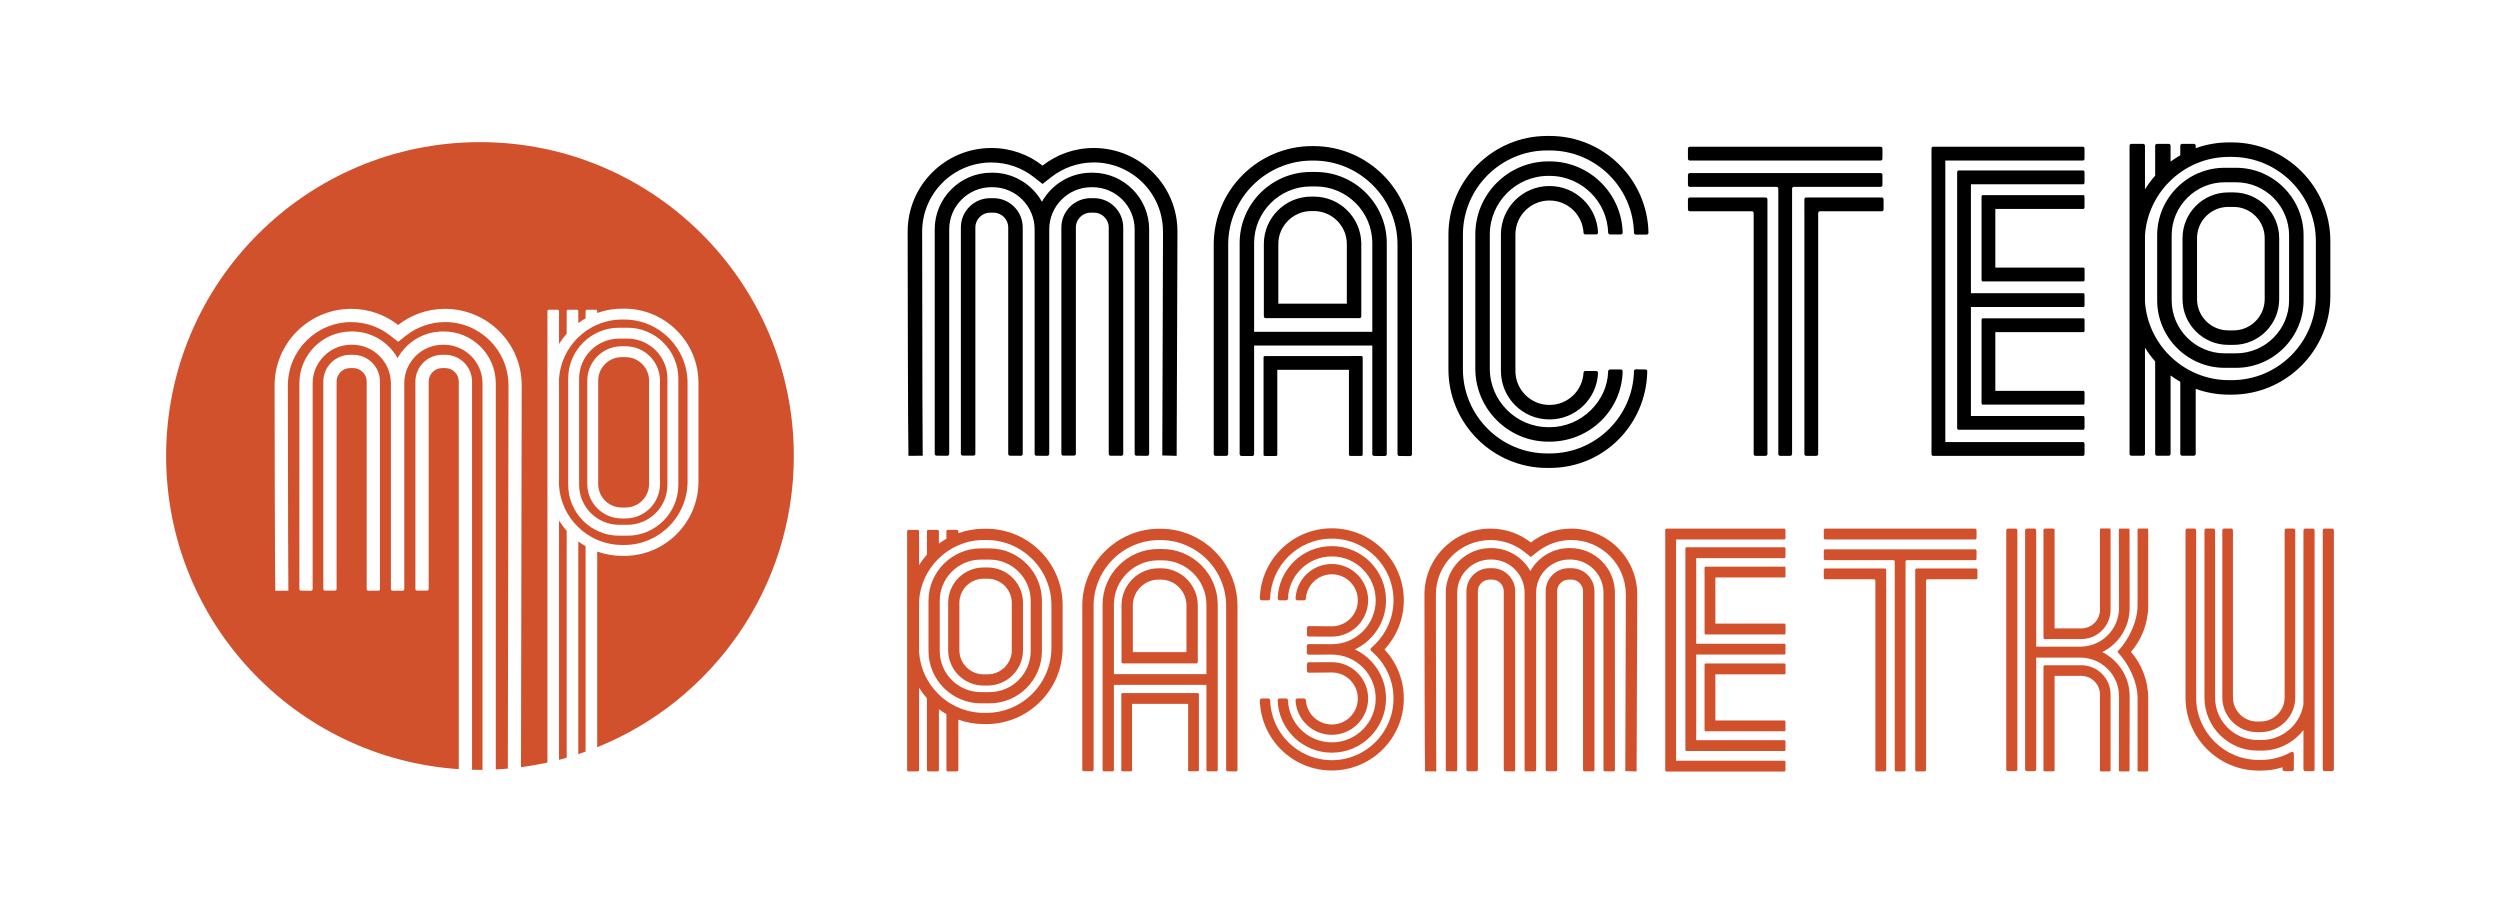 <?xml version="1.0" encoding="UTF-8"?> <!-- Creator: CorelDRAW 2018 (64-Bit) --> <svg xmlns="http://www.w3.org/2000/svg" xmlns:xlink="http://www.w3.org/1999/xlink" xml:space="preserve" width="303.036mm" height="110mm" style="shape-rendering:geometricPrecision; text-rendering:geometricPrecision; image-rendering:optimizeQuality; fill-rule:evenodd; clip-rule:evenodd" viewBox="0 0 30303.6 11000"> <defs> <style type="text/css"> <![CDATA[ .fil1 {fill:black} .fil0 {fill:#D1512D} ]]> </style> </defs> <g id="Слой_x0020_1">  <g id="_2293238183696"> <path class="fil0" d="M5817.81 1722.84c2101.17,0 3804.48,1703.32 3804.48,3804.48 0,1598.73 -986.23,2966.93 -2383.39,3529.94l0 -2371.99c94.67,34.05 196.61,52.64 302.76,52.64l25.6 0c495.24,0 899.17,-403.93 899.17,-899.18l0 -1198.45c0,-495.25 -403.93,-899.18 -899.17,-899.18l-25.6 0c-106.15,0 -208.09,18.59 -302.76,52.64l0 -22.56c0,-9.17 -7.48,-16.65 -16.67,-16.65l-107.29 0c-9.19,0 -16.65,7.48 -16.65,16.65l0 87.33c-30.66,17.49 -60.21,36.73 -88.49,57.57l0 -144.9c0,-9.17 -7.47,-16.65 -16.65,-16.65l-107.3 0c-9.18,0 -16.66,7.48 -16.66,16.65l0 273.33c-34.39,38.76 -65.52,80.5 -92.9,124.79l0 -398.12c0,-9.17 -7.46,-16.65 -16.64,-16.65l-107.31 0c-9.18,0 -16.66,7.48 -16.66,16.65l0 5472.19c-105.28,23.08 -212.17,41.84 -320.51,56.04l8.61 -4626.58c1.69,-513.25 -416.1,-929.34 -929.34,-929.34 -214.95,0 -411.75,73 -568.39,195.53 -156.65,-122.53 -353.45,-195.53 -568.4,-195.53 -513.24,0 -929.34,416.08 -929.34,929.34 0,313.61 3.32,2306.26 8.76,2487.98l158.37 -0.23 -3.14 -665.28c-1.93,-581.5 -3.02,-1573.48 -3.02,-1822.47 0,-212.2 85.99,-404.3 225.03,-543.33 139.04,-139.06 331.15,-225.05 543.34,-225.05 87.42,0 170.99,14.49 248.54,41.16 81.46,28.02 155.96,68.8 221.15,119.77l98.71 77.21 98.71 -77.21c65.19,-50.97 139.7,-91.76 221.14,-119.77 77.57,-26.67 161.11,-41.65 248.54,-41.65l3.14 -0.13c210.86,0.68 402.43,86.81 541.47,225.68 138.19,138.01 223.77,328.91 223.77,540.21l0.64 0 -7.89 4647.2c-48.4,4.28 -97.07,7.65 -145.96,10.09l0 -4680.6c0,-346.22 -282.4,-628.61 -628.63,-628.61l-12.97 0c-235.31,0 -441.09,130.46 -548.81,322.71 -107.72,-192.25 -313.51,-322.71 -548.81,-322.71l-13 0c-346.22,0 -628.61,282.39 -628.61,628.61l0 2492.94c0,11.11 9.01,20.18 20.1,20.27l120.4 1.01c5.62,0.05 10.46,-1.93 14.45,-5.88 4,-3.95 5.99,-8.78 5.99,-14.4l0 -2493.94c0,-128.68 52.56,-245.58 137.33,-330.35 84.75,-84.75 201.66,-137.32 330.34,-137.32l13 0c128.68,0 245.58,52.57 330.33,137.32 84.77,84.77 137.32,201.67 137.32,330.35l0 2493.83c0,11.15 9.08,20.24 20.22,20.28l120.4 0.38c1.73,0.02 3.38,-0.18 4.96,-0.56 4.05,-0.66 7.63,-2.53 10.71,-5.59 4,-3.95 6,-8.78 6,-14.4l0 -2493.94c0,-128.68 52.57,-245.58 137.32,-330.35 84.75,-84.75 201.68,-137.32 330.36,-137.32l12.97 0c128.68,0 245.59,52.57 330.36,137.32 84.74,84.77 137.3,201.67 137.3,330.35l0 4685.26c-10.25,0.08 -20.53,0.13 -30.83,0.13 -32.08,0 -64.1,-0.37 -95.99,-1.21l0 -4705.39c0,-178.7 -145.75,-324.45 -324.45,-324.45l-37.85 0c-178.7,0 -324.45,145.75 -324.45,324.45l0 2513.6c0,11.17 9.11,20.28 20.29,20.28l120.4 0c11.18,0 20.28,-9.11 20.28,-20.28l0 -2513.6c0,-44.92 18.39,-85.77 48.06,-115.44 29.65,-29.65 70.51,-48.05 115.42,-48.05l37.85 0c44.92,0 85.77,18.4 115.44,48.05 29.64,29.67 48.06,70.52 48.06,115.44l0 4697.77c-1981.3,-132.17 -3547.53,-1780.87 -3547.53,-3795.65 0,-2101.16 1703.33,-3804.48 3804.47,-3804.48zm-1232.28 5437.85l-120.39 -0.23c-11.16,-0.02 -20.23,-9.12 -20.23,-20.29l0 -2514.98c0,-44.92 -18.41,-85.77 -48.07,-115.43 -29.65,-29.65 -70.51,-48.05 -115.44,-48.05l-37.82 0c-44.92,0 -85.8,18.4 -115.43,48.05 -29.66,29.66 -48.08,70.51 -48.08,115.43l0 2513.61c0,11.17 -9.12,20.28 -20.28,20.28l-120.39 0c-11.19,0 -20.3,-9.11 -20.3,-20.28l0 -2513.61c0,-178.69 145.75,-324.44 324.48,-324.44l37.82 0c178.72,0 324.45,145.75 324.45,324.44l0 2515.25c0,5.58 -2,10.4 -5.93,14.34 -3.98,3.94 -8.79,5.93 -14.39,5.91zm2512.76 1949.99c-29.33,10.48 -58.82,20.61 -88.49,30.38l0 -2578.13c28.28,20.84 57.83,40.08 88.49,57.57l0 2490.18zm-229.1 73.86c-30.8,8.85 -61.77,17.31 -92.9,25.41l0 -2900.24c27.38,44.29 58.51,86.03 92.9,124.79l0 2750.04zm-92.9 -4594.57l0 1299.07c12.5,191.19 95.66,363.71 223.51,491.54 138.97,138.99 330.72,225.17 541.86,225.17l25.6 0c211.15,0 402.88,-86.18 541.87,-225.17 138.96,-138.96 225.14,-330.7 225.14,-541.85l0 -1198.45c0,-211.14 -86.18,-402.89 -225.14,-541.87 -138.99,-138.97 -330.72,-225.15 -541.87,-225.15l-25.6 0c-211.14,0 -402.89,86.18 -541.86,225.15 -127.85,127.85 -211.01,300.37 -223.51,491.56zm727.27 -617.57l102.76 0c339.34,0 616.11,276.77 616.11,616.11l0 1288.79c0,339.34 -276.77,616.1 -616.11,616.1l-102.76 0c-339.33,0 -616.09,-276.76 -616.09,-616.1l0 -1288.79c0,-339.34 276.76,-616.11 616.09,-616.11zm102.76 132.17l-102.76 0c-133.18,0 -254.14,54.38 -341.86,142.08 -87.69,87.7 -142.07,208.68 -142.07,341.86l0 1288.79c0,133.17 54.38,254.16 142.07,341.85 87.72,87.7 208.7,142.09 341.86,142.09l102.76 0c133.17,0 254.17,-54.39 341.86,-142.09 87.7,-87.69 142.07,-208.67 142.07,-341.85l0 -1288.79c0,-133.19 -54.37,-254.16 -142.07,-341.86 -87.69,-87.7 -208.68,-142.08 -341.86,-142.08zm-71.25 92.52l48.58 0c229.27,0 416.29,187 416.29,416.28l0 1254.48c0,229.28 -187.02,416.29 -416.29,416.29l-48.58 0c-229.27,0 -416.27,-187.01 -416.27,-416.29l0 -1254.48c0,-229.28 187,-416.28 416.27,-416.28zm48.58 132.16l-48.58 0c-78.14,0 -149.17,31.95 -200.66,83.44 -51.52,51.5 -83.45,122.52 -83.45,200.68l0 1254.48c0,78.15 31.93,149.17 83.45,200.68 51.49,51.49 122.52,83.44 200.66,83.44l48.58 0c78.17,0 149.18,-31.95 200.67,-83.44 51.51,-51.51 83.44,-122.53 83.44,-200.68l0 -1254.48c0,-78.16 -31.93,-149.18 -83.44,-200.68 -51.49,-51.49 -122.5,-83.44 -200.67,-83.44z"></path> <path class="fil0" d="M13722.13 8531.7l0 808.8c0,5.02 -7.79,9.15 -17.3,9.15l-95.84 0c-9.5,0 -17.29,-4.11 -17.29,-9.15l0 -930.07c0,-5.05 7.74,-9.18 17.29,-9.18l9.18 0 0.19 -0.01 797.47 0c1.07,-0.1 2.17,-0.15 3.31,-0.15l95.85 0c9.52,0 17.29,4.13 17.29,9.16l0 929.72c0,5.03 -7.79,9.18 -17.29,9.18l-95.85 0c-9.51,0 -17.3,-4.13 -17.3,-9.18l0 -808.27 -679.71 0zm-220.05 -360.62l1121.36 0 0 -841.86c0,-147.9 -60.37,-282.23 -157.75,-379.6 -97.35,-97.37 -231.71,-157.78 -379.59,-157.78l-46.67 0c-147.89,0 -282.22,60.41 -379.59,157.78 -97.39,97.37 -157.76,231.7 -157.76,379.6l0 841.86zm1121.36 130.45l-1121.36 0 0 1030.99c0,4.78 -1.71,8.88 -5.1,12.26 -3.39,3.37 -7.49,5.05 -12.28,5.03l-102.71 -0.44c-9.51,-0.03 -17.24,-7.79 -17.24,-17.3l0 -2002.85c0,-371.6 303.08,-674.67 674.68,-674.67l46.67 0c371.6,0 674.67,303.07 674.67,674.67l0 2003.06c0,4.76 -1.71,8.86 -5.08,12.23 -3.38,3.38 -7.5,5.06 -12.23,5.05l-102.74 -0.22c-9.51,-0.01 -17.28,-7.77 -17.28,-17.29l0 -1030.52zm-1384.62 1046.91l-102.72 0c-9.53,0 -17.31,-7.76 -17.31,-17.29l0 -1987.88c0,-514.51 419.65,-934.15 934.16,-934.15l12.88 0c514.5,0 934.16,419.64 934.16,934.15l0 1989.99c0,4.79 -1.73,8.94 -5.14,12.31 -3.41,3.37 -7.58,5.06 -12.34,5l-102.72 -1.07c-9.48,-0.09 -17.12,-7.84 -17.12,-17.31l0 -1988.92c0,-219.34 -89.54,-418.56 -233.9,-562.94 -144.38,-144.38 -343.6,-233.9 -562.94,-233.9l-12.88 0c-219.35,0 -418.55,89.52 -562.95,233.9 -144.37,144.38 -233.88,343.6 -233.88,562.94l0 1987.88c0,9.53 -7.8,17.29 -17.3,17.29zm1142.89 -2010.43c0,-85.94 -35.12,-164.07 -91.75,-220.71 -56.65,-56.63 -134.75,-91.75 -220.72,-91.75l-24.99 0c-85.98,0 -164.09,35.12 -220.7,91.75 -56.65,56.64 -91.79,134.77 -91.79,220.71l0 566.37 649.95 0 0 -566.37zm-787.23 -3.64c2,-246.06 203.26,-446.14 449.77,-446.14l24.99 0c244.99,0 445.27,197.59 449.68,441.55l0.11 0.01 0 8.22 0 686.36c0,9.53 -7.77,17.3 -17.28,17.3l-890.01 0c-9.51,0 -17.28,-7.77 -17.28,-17.3l0 -686.36 0 -3.64 0.02 0z"></path> <path class="fil0" d="M11012.77 6422.96l110.5 0c9.46,0 17.15,7.7 17.15,17.15l0 409.95c28.19,-45.6 60.24,-88.58 95.66,-128.5l0 -281.45c0,-9.45 7.7,-17.15 17.14,-17.15l110.5 0c9.46,0 17.15,7.7 17.15,17.15l0 149.2c29.13,-21.46 59.55,-41.27 91.12,-59.28l0 -89.92c0,-9.45 7.7,-17.15 17.14,-17.15l110.5 0c9.46,0 17.15,7.7 17.15,17.15l0 23.22c97.49,-35.06 202.48,-54.21 311.77,-54.21l26.37 0c509.99,0 925.94,415.95 925.94,925.94l0 516.33c0,509.99 -415.95,925.94 -925.94,925.94l-26.37 0c-109.29,0 -214.28,-19.16 -311.77,-54.21l0 610.43c0,9.45 -7.69,17.15 -17.15,17.15l-110.5 0c-9.44,0 -17.14,-7.7 -17.14,-17.15l0 -677.14c-31.57,-18 -61.99,-37.81 -91.12,-59.27l0 736.41c0,9.45 -7.69,17.15 -17.15,17.15l-110.5 0c-9.44,0 -17.14,-7.7 -17.14,-17.15l0 -868.67c-35.42,-39.92 -67.47,-82.89 -95.66,-128.5l0 997.17c0,9.45 -7.69,17.15 -17.15,17.15l-110.5 0c-9.45,0 -17.14,-7.7 -17.14,-17.15l0 -2893.44c0,-9.45 7.69,-17.15 17.14,-17.15zm127.65 860.29l0 619.94c12.87,196.88 98.5,374.53 230.16,506.18 143.1,143.12 340.56,231.85 557.97,231.85l26.37 0c217.42,0 414.87,-88.73 558,-231.85 143.1,-143.11 231.83,-340.56 231.83,-557.98l0 -516.33c0,-217.42 -88.73,-414.87 -231.83,-557.99 -143.13,-143.11 -340.59,-231.84 -558,-231.84l-26.37 0c-217.41,0 -414.87,88.73 -557.97,231.84 -131.66,131.66 -217.29,309.3 -230.16,506.18zm748.9 -635.94l105.82 0c349.44,0 634.44,285 634.44,634.44l0 609.35c0,349.44 -285,634.44 -634.44,634.44l-105.82 0c-349.43,0 -634.42,-285 -634.42,-634.44l0 -609.35c0,-349.44 284.99,-634.44 634.42,-634.44zm105.82 136.1l-105.82 0c-137.13,0 -261.71,56 -352.01,146.31 -90.32,90.3 -146.32,214.89 -146.32,352.03l0 609.35c0,137.14 56,261.73 146.32,352.03 90.3,90.3 214.89,146.31 352.01,146.31l105.82 0c137.14,0 261.73,-56.01 352.03,-146.31 90.32,-90.3 146.3,-214.88 146.3,-352.03l0 -609.35c0,-137.15 -55.98,-261.73 -146.3,-352.03 -90.3,-90.31 -214.88,-146.31 -352.03,-146.31zm-73.36 95.27l50.01 0c236.11,0 428.69,192.57 428.69,428.67l0 574.02c0,236.11 -192.58,428.68 -428.69,428.68l-50.01 0c-236.11,0 -428.67,-192.57 -428.67,-428.68l0 -574.02c0,-236.1 192.56,-428.67 428.67,-428.67zm50.01 136.11l-50.01 0c-80.48,0 -153.62,32.88 -206.65,85.92 -53.04,53.03 -85.92,126.16 -85.92,206.64l0 574.02c0,80.48 32.88,153.61 85.92,206.65 53.03,53.03 126.17,85.92 206.65,85.92l50.01 0c80.49,0 153.62,-32.89 206.65,-85.92 53.03,-53.04 85.93,-126.17 85.93,-206.65l0 -574.02c0,-80.48 -32.9,-153.61 -85.93,-206.64 -53.03,-53.04 -126.16,-85.92 -206.65,-85.92z"></path> <path class="fil0" d="M17410.23 9349.84l-136.37 0.18c-4.66,-156.47 -7.54,-1872.29 -7.54,-2142.31 0,-441.96 358.29,-800.24 800.24,-800.24 185.07,0 354.54,62.84 489.45,168.37 134.85,-105.53 304.33,-168.37 489.39,-168.37 441.95,0 801.7,358.29 800.25,800.24l-7.54 2142.88 -137.4 -3.76 6.89 -2141.81 -0.54 0c0,-181.95 -73.71,-346.33 -192.68,-465.17 -119.74,-119.58 -284.71,-193.72 -466.28,-194.32l-2.7 0.11c-75.26,0 -147.22,12.9 -213.99,35.88 -70.14,24.09 -134.27,59.23 -190.43,103.12l-84.97 66.49 -85.02 -66.49c-56.13,-43.89 -120.29,-79 -190.43,-103.12 -66.76,-22.98 -138.73,-35.45 -214,-35.45 -182.72,0 -348.14,74.04 -467.84,193.78 -119.75,119.7 -193.8,285.13 -193.8,467.86 0,214.38 0.95,1068.55 2.59,1569.27l2.72 572.86zm235.8 0.04l-103.68 -0.86c-9.55,-0.09 -17.3,-7.9 -17.3,-17.46l0 -2146.61c0,-298.12 243.14,-541.29 541.29,-541.29l11.17 0c202.61,0 379.8,112.34 472.58,277.88 92.77,-165.54 269.94,-277.88 472.55,-277.88l11.18 0c298.12,0 541.29,243.17 541.29,541.29l0 2147.71c0,4.8 -1.71,8.95 -5.14,12.34 -3.4,3.42 -7.53,5.14 -12.36,5.13l-103.69 -0.35c-9.57,-0.03 -17.38,-7.86 -17.38,-17.46l0 -2147.37c0,-110.82 -45.29,-211.48 -118.25,-284.46 -73.01,-72.98 -173.66,-118.23 -284.47,-118.23l-11.18 0c-110.79,0 -211.47,45.25 -284.45,118.23 -72.97,72.98 -118.24,173.65 -118.24,284.46l0 2147.47c0,4.83 -1.71,8.97 -5.17,12.39 -2.64,2.63 -5.73,4.24 -9.23,4.82 -1.36,0.32 -2.79,0.5 -4.25,0.5l-103.67 -0.35c-9.61,-0.03 -17.44,-7.86 -17.44,-17.46l0 -2147.37c0,-110.82 -45.25,-211.48 -118.24,-284.46 -72.96,-72.98 -173.63,-118.23 -284.44,-118.23l-11.17 0c-110.8,0 -211.48,45.25 -284.48,118.23 -72.96,72.98 -118.23,173.65 -118.23,284.46l0 2147.47c0,4.83 -1.72,8.97 -5.15,12.39 -3.44,3.4 -7.61,5.11 -12.45,5.07zm1663.8 0.07l-103.69 -0.22c-9.6,-0.01 -17.42,-7.86 -17.42,-17.46l0 -2165.59c0,-38.66 -15.84,-73.86 -41.37,-99.39 -25.54,-25.55 -60.74,-41.38 -99.42,-41.38l-32.58 0c-38.67,0 -73.86,15.83 -99.4,41.38 -25.53,25.53 -41.39,60.73 -41.39,99.39l0 2164.4c0,9.62 -7.83,17.46 -17.46,17.46l-103.68 0c-9.61,0 -17.45,-7.84 -17.45,-17.46l0 -2164.4c0,-153.87 125.5,-279.38 279.38,-279.38l32.58 0c153.9,0 279.4,125.51 279.4,279.38l0 2165.8c0,4.82 -1.74,8.95 -5.15,12.37 -3.4,3.4 -7.55,5.1 -12.35,5.1zm-960.94 0l-103.67 -0.22c-9.6,-0.01 -17.42,-7.86 -17.42,-17.46l0 -2165.59c0,-38.66 -15.86,-73.86 -41.4,-99.39 -25.53,-25.55 -60.72,-41.38 -99.38,-41.38l-32.6 0c-38.66,0 -73.84,15.83 -99.4,41.38 -25.53,25.53 -41.38,60.73 -41.38,99.39l0 2164.4c0,9.62 -7.85,17.46 -17.46,17.46l-103.68 0c-9.62,0 -17.46,-7.84 -17.46,-17.46l0 -2164.4c0,-153.87 125.52,-279.38 279.38,-279.38l32.6 0c153.85,0 279.36,125.51 279.36,279.38l0 2165.8c0,4.82 -1.71,8.95 -5.12,12.37 -3.42,3.4 -7.55,5.1 -12.37,5.1z"></path> <path class="fil0" d="M20316.42 9220.85l1312.47 0c7.54,0 13.7,7.8 13.7,17.41l0 96.39c0,9.58 -6.16,17.39 -13.7,17.39l-1430.4 0c-7.52,0 -13.68,-7.81 -13.68,-17.39l0 -96.39c0,-1.49 0.15,-2.93 0.43,-4.32l0 -2708.13c-0.28,-1.38 -0.43,-2.82 -0.43,-4.31l0 -96.39c0,-9.58 6.16,-17.39 13.68,-17.39l1430.4 0c7.54,0 13.7,7.81 13.7,17.39l0 96.39c0,9.61 -6.16,17.41 -13.7,17.41l-1312.47 0 0 2681.94zm476.43 -1661.75l841.05 0c5.07,0 9.22,7.79 9.22,17.39l0 96.39c0,9.58 -4.15,17.39 -9.22,17.39l-962.99 0c-5.08,0 -9.24,-7.81 -9.24,-17.39l0 -9.24 0 -0.18 0 -677.74c-0.11,-1.07 -0.18,-2.18 -0.18,-3.32l0 -96.4c0,-9.59 4.13,-17.4 9.24,-17.4l962.62 0c5.12,0 9.24,7.81 9.24,17.4l0 96.4c0,9.59 -4.12,17.39 -9.24,17.39l-840.5 0 0 559.31zm0 1173.81l840.53 0c5.08,0 9.21,7.81 9.21,17.4l0 96.4c0,9.57 -4.13,17.39 -9.21,17.39l-962.65 0c-3.98,0 -7.42,-4.84 -8.69,-11.57 -0.25,-0.47 -0.37,-0.95 -0.37,-1.44l0 -1.23c-0.11,-1.02 -0.17,-2.08 -0.17,-3.15l0 -96.4c0,-1.08 0.06,-2.14 0.17,-3.16l0 -622.42 0.06 -0.57 0 -64.34c0,-9.58 4.13,-17.4 9.21,-17.4l962.82 0c5.08,0 9.2,7.82 9.2,17.4l0 96.39c0,9.6 -4.12,17.42 -9.2,17.42l-840.91 0 0 559.28zm-232.46 239.37l1070.82 0c6.25,0 11.38,7.81 11.38,17.4l0 96.39c0,9.58 -5.13,17.4 -11.38,17.4l-1190.45 0c-6.26,0 -11.39,-7.82 -11.39,-17.4l0 -35.52c-0.11,-1 -0.16,-2.03 -0.16,-3.07l0 -2389.68c0,-1 0.05,-2.01 0.13,-3l0 -3.56c0,-9.59 5.13,-17.4 11.41,-17.4l1190.47 0c6.24,0 11.37,7.81 11.37,17.4l0 96.39c0,9.58 -5.13,17.39 -11.37,17.39l-1070.83 0 0 1038.04 1071.86 0c5.69,0 10.34,7.81 10.34,17.4l0 96.39c0,9.59 -4.65,17.39 -10.34,17.39l-1071.86 0 0 1038.04z"></path> <path class="fil0" d="M22124.11 6407.69l1817.05 0c9.58,0 17.38,7.81 17.38,17.39l0 96.35c0,9.59 -7.8,17.39 -17.38,17.39l-1817.05 0c-9.58,0 -17.4,-7.8 -17.4,-17.39l0 -96.35c0,-9.58 7.82,-17.39 17.4,-17.39zm739.44 614.22l0 2311.23c0,9.58 -7.81,17.39 -17.4,17.39l-96.34 0c-9.57,0 -17.37,-7.81 -17.37,-17.39l0 -2293.84c0,-9.59 -7.82,-17.39 -17.41,-17.39l-590.92 0c-9.58,0 -17.4,-7.82 -17.4,-17.4l0 -96.34c0,-9.59 7.82,-17.38 17.4,-17.38l722.06 0c9.58,0 17.38,7.79 17.38,17.38l0 113.74zm483.09 17.39l0 2293.84c0,9.58 -7.81,17.39 -17.4,17.39l-96.34 0c-9.58,0 -17.38,-7.81 -17.38,-17.39l0 -2311.23 -0.3 0 0 -113.74c0,-9.59 7.84,-17.38 17.41,-17.38l719.48 0c9.56,0 17.38,7.79 17.38,17.38l0 96.34c0,9.58 -7.82,17.4 -17.38,17.4l-588.07 0c-9.61,0 -17.4,7.8 -17.4,17.39zm-248.44 -232.35l0 2526.19c0,9.58 -7.8,17.39 -17.4,17.39l-96.34 0c-9.57,0 -17.38,-7.81 -17.38,-17.39l0 -2526.19c0,-9.58 -7.81,-17.39 -17.41,-17.39l-825.56 0c-9.58,0 -17.4,-7.8 -17.4,-17.38l0 -96.35c0,-9.58 7.82,-17.39 17.4,-17.39l1817.05 0c9.58,0 17.38,7.81 17.38,17.39l0 96.35c0,9.58 -7.8,17.38 -17.38,17.38l-825.57 0c-9.58,0 -17.39,7.81 -17.39,17.39z"></path> <path class="fil0" d="M24341 6407.01l90.44 0c12.19,0 22.14,9.94 22.14,22.14l0 2896.2c0,12.2 -9.95,22.14 -22.14,22.14l-90.44 0c-12.19,0 -22.14,-9.94 -22.14,-22.14l0 -2896.2c0,-12.2 9.95,-22.14 22.14,-22.14zm1330.16 1500.62c129.77,134.08 239.41,357.46 239.41,555.76l0 876.95c0,6.09 4.97,11.07 11.07,11.07l106.73 0c6.09,0 11.07,-4.97 11.07,-11.07l0 -876.95c0,-214.25 -78.76,-410.66 -208.74,-561.87 129.98,-151.21 208.74,-347.63 208.74,-561.88l0 -922.35c0,-6.1 -4.98,-11.07 -11.07,-11.07l-106.73 0c-6.1,0 -11.07,4.97 -11.07,11.07l0 922.35c0,188.07 -105.57,418.84 -239.27,552.48 -4.26,4.26 -4.32,11.18 -0.14,15.51zm-205.68 -1501.52l106.73 0c6.1,0 11.07,4.97 11.07,11.07l0 974.77c0,195.1 -159.12,354.22 -354.21,354.22l-342.59 0c-1.29,0.11 -2.64,0.17 -4.01,0.17l-90.44 0c-12.19,0 -22.14,-4.53 -22.14,-10.13l0 -1319.09c0,-5.6 9.95,-10.12 22.14,-10.12l90.44 0c12.19,0 22.14,4.52 22.14,10.12l0 1200.18 324.46 0c61.97,0 118.3,-25.35 159.14,-66.19 40.86,-40.85 66.2,-97.18 66.2,-159.16l0 -974.77c0,-6.1 4.97,-11.07 11.07,-11.07zm229.68 1.09l106.73 0c6.08,0 11.06,4.95 11.07,11.04l1.72 951.31c0,233.92 -135.58,437.15 -332.14,535.23 196.56,98.09 332.14,301.31 332.14,535.23l-1.72 899.69c0,6.08 -5,11.05 -11.07,11.05l-106.73 0c-3.04,0 -5.68,-1.09 -7.85,-3.25 -2.14,-2.16 -3.23,-4.79 -3.22,-7.84l1.72 -899.65c0,-129.04 -52.69,-246.26 -137.66,-331.22 -84.96,-84.97 -202.17,-137.66 -331.21,-137.66l-534.93 0 0 1354.22c0,12.2 -9.93,22.14 -22.14,22.14l-90.42 0c-12.2,0 -22.14,-9.94 -22.14,-22.14l0 -2896.2c0,-12.2 9.94,-22.14 22.14,-22.14l90.42 0c12.21,0 22.14,9.94 22.14,22.14l0 1409.27 534.93 0c129.04,0 246.25,-52.69 331.21,-137.65 84.97,-84.96 137.66,-202.18 137.66,-331.22l-1.72 -951.26c-0.01,-3.06 1.08,-5.68 3.22,-7.85 2.17,-2.16 4.79,-3.24 7.85,-3.24zm-903.13 1656.47l90.44 0c1.13,0 2.26,0.04 3.36,0.11l343.24 0c195.09,0 354.21,159.13 354.21,354.22l0 921.69c0,6.1 -4.97,11.07 -11.07,11.07l-106.73 0c-6.1,0 -11.07,-4.98 -11.07,-11.07l0 -921.69c0,-61.97 -25.34,-118.31 -66.2,-159.15 -40.84,-40.85 -97.17,-66.2 -159.14,-66.2l-324.46 0 0 1147.36c0,5.32 -9.95,9.67 -22.14,9.67l-90.44 0c-12.19,0 -22.14,-4.35 -22.14,-9.67l0 -1266.65c0,-5.34 9.95,-9.69 22.14,-9.69z"></path> <path class="fil0" d="M15589.84 7276.65l-80.74 0c-6.23,0 -11.6,-2.28 -15.92,-6.77 -4.33,-4.48 -6.42,-9.92 -6.21,-16.14 12.05,-352.23 301.41,-634.08 656.59,-634.08 362.85,0 657,294.14 657,656.99 0,263.15 -154.75,490.12 -378.2,595 223.45,104.89 378.2,331.86 378.2,595.01 0,362.84 -294.15,656.99 -657,656.99 -355.18,0 -644.54,-281.85 -656.59,-634.08 -0.21,-6.23 1.88,-11.66 6.21,-16.14 4.32,-4.49 9.69,-6.77 15.92,-6.77l80.74 0c11.89,0 21.65,9.39 22.13,21.27 5.43,138.46 63.8,263.34 155.4,354.93 96.26,96.27 229.29,155.83 376.19,155.83 146.93,0 279.94,-59.56 376.21,-155.83 96.27,-96.27 155.81,-229.29 155.81,-376.2 0,-146.92 -59.54,-279.94 -155.81,-376.2 -96.27,-96.27 -229.28,-155.82 -376.21,-155.82l-279.73 1.45c-9.51,0.04 -17.68,-5.93 -20.85,-14.36 -1.79,-3.25 -2.65,-6.87 -2.59,-10.83l0.56 -39.25 -0.56 -39.24c-0.06,-3.96 0.8,-7.58 2.59,-10.83 3.17,-8.43 11.34,-14.4 20.85,-14.36l279.73 1.45c146.93,0 279.94,-59.55 376.21,-155.82 96.27,-96.26 155.81,-229.28 155.81,-376.2 0,-146.92 -59.54,-279.94 -155.81,-376.21 -96.27,-96.27 -229.28,-155.82 -376.21,-155.82 -146.9,0 -279.93,59.55 -376.19,155.82 -91.6,91.6 -149.97,216.48 -155.4,354.94 -0.48,11.88 -10.24,21.27 -22.13,21.27zm252.29 773.04l0.19 82.46c0,6.12 2.22,11.4 6.56,15.69 4.37,4.31 9.67,6.46 15.8,6.39l278.88 -2.87c87.08,0 165.92,35.3 222.97,92.34 57.03,57.06 92.34,135.89 92.34,222.96 0,87.07 -35.31,165.91 -92.34,222.96 -57.05,57.04 -135.89,92.34 -222.97,92.34 -87.07,0 -165.9,-35.3 -222.96,-92.34 -52.47,-52.49 -86.56,-123.42 -91.66,-202.25 -0.77,-11.66 -10.4,-20.71 -22.1,-20.71l-80.82 0c-6.29,0 -11.72,2.33 -16.06,6.9 -4.33,4.57 -6.37,10.11 -6.05,16.39 12.12,232.31 204.33,416.97 439.65,416.97 243.16,0 440.26,-197.11 440.26,-440.26 0,-243.15 -197.1,-440.26 -440.26,-440.26l-279.38 1.1c-12.18,0.04 -22.09,10.01 -22.05,22.19zm830.24 -244.23l-52.97 49.69c-4.61,4.32 -6.97,9.75 -6.99,16.06 -0.03,6.32 2.28,11.77 6.85,16.12l53.09 50.55c135.3,135.31 219.01,322.27 219.01,528.78 0,206.5 -83.71,393.47 -219.01,528.78 -135.32,135.32 -322.27,219.02 -528.79,219.02 -206.49,0 -393.46,-83.7 -528.77,-219.02 -130.61,-130.59 -213.14,-309.32 -218.72,-507.26 -0.34,-11.96 -10.16,-21.52 -22.13,-21.52l-80.7 0c-6.21,0 -11.54,2.25 -15.87,6.69 -4.31,4.44 -6.43,9.82 -6.28,16.02 12.03,471.52 398.05,850.05 872.47,850.05 482.01,0 872.77,-390.74 872.77,-872.76 0,-229.95 -88.94,-439.13 -234.27,-595.01 145.33,-155.87 234.27,-365.05 234.27,-595 0,-482.02 -390.76,-872.76 -872.77,-872.76 -474.42,0 -860.44,378.53 -872.47,850.05 -0.15,6.2 1.97,11.58 6.28,16.02 4.33,4.44 9.66,6.69 15.87,6.69l80.7 0c11.97,0 21.79,-9.56 22.13,-21.52 5.58,-197.94 88.11,-376.67 218.72,-507.27 135.31,-135.31 322.28,-219.01 528.77,-219.01 206.52,0 393.47,83.7 528.79,219.01 135.3,135.32 219.01,322.29 219.01,528.79 0,206.5 -83.71,393.47 -219.01,528.78l0.02 0.03zm-830.24 -111.84l0.19 -82.46c0,-6.12 2.22,-11.4 6.56,-15.7 4.37,-4.3 9.67,-6.45 15.8,-6.38l278.88 2.86c87.08,0 165.92,-35.3 222.97,-92.34 57.03,-57.05 92.34,-135.88 92.34,-222.95 0,-87.08 -35.31,-165.91 -92.34,-222.96 -57.05,-57.04 -135.89,-92.34 -222.97,-92.34 -87.07,0 -165.9,35.3 -222.96,92.34 -52.47,52.49 -86.56,123.42 -91.66,202.24 -0.77,11.67 -10.4,20.72 -22.1,20.72l-80.82 0c-6.29,0 -11.72,-2.33 -16.06,-6.9 -4.33,-4.57 -6.37,-10.11 -6.05,-16.39 12.12,-232.32 204.33,-416.97 439.65,-416.97 243.16,0 440.26,197.11 440.26,440.26 0,243.14 -197.1,440.26 -440.26,440.26l-279.38 -1.1c-12.18,-0.04 -22.09,-10.01 -22.05,-22.19z"></path> <path class="fil1" d="M11184.5 5524.44l-172.89 0.24c-5.93,-198.38 -9.56,-2373.87 -9.56,-2716.25 0,-560.35 454.26,-1014.61 1014.61,-1014.61 234.66,0 449.53,79.7 620.55,213.46 171.02,-133.76 385.89,-213.46 620.54,-213.46 560.36,0 1016.47,454.27 1014.61,1014.61l-9.56 2716.97 -174.17 -4.76 8.71 -2715.61 -0.7 0c0,-230.68 -93.42,-439.1 -244.3,-589.78 -151.79,-151.61 -360.96,-245.63 -591.18,-246.38l-3.41 0.14c-95.44,0 -186.67,16.35 -271.34,45.47 -88.91,30.58 -170.25,75.11 -241.43,130.76l-107.77 84.3 -107.77 -84.3c-71.17,-55.65 -152.5,-100.17 -241.42,-130.76 -84.67,-29.12 -175.92,-44.94 -271.36,-44.94 -231.67,0 -441.4,93.89 -593.19,245.7 -151.81,151.79 -245.69,361.52 -245.69,593.19 0,271.83 1.19,1354.84 3.29,1989.69l3.43 726.32zm298.99 0.06l-131.46 -1.1c-12.11,-0.1 -21.95,-10.01 -21.95,-22.13l0 -2721.69c0,-377.99 308.3,-686.29 686.3,-686.29l14.19 0c256.89,0 481.55,142.44 599.16,352.33 117.61,-209.89 342.27,-352.33 599.17,-352.33l14.17 0c378,0 686.29,308.3 686.29,686.29l0 2723.08c0,6.11 -2.18,11.36 -6.49,15.67 -4.34,4.32 -9.6,6.49 -15.71,6.46l-131.44 -0.42c-12.16,-0.03 -22.07,-9.97 -22.07,-22.13l0 -2722.66c0,-140.49 -57.38,-268.12 -149.92,-360.66 -92.53,-92.53 -220.17,-149.91 -360.66,-149.91l-14.17 0c-140.48,0 -268.13,57.38 -360.67,149.91 -92.53,92.54 -149.92,220.18 -149.92,360.66l0 2722.78c0,6.13 -2.18,11.4 -6.54,15.72 -3.36,3.33 -7.27,5.37 -11.71,6.11 -1.72,0.41 -3.53,0.62 -5.4,0.6l-131.46 -0.42c-12.17,-0.03 -22.07,-9.97 -22.07,-22.13l0 -2722.66c0,-140.49 -57.39,-268.12 -149.93,-360.66 -92.52,-92.53 -220.14,-149.91 -360.63,-149.91l-14.19 0c-140.49,0 -268.12,57.38 -360.66,149.91 -92.52,92.54 -149.91,220.18 -149.91,360.66l0 2722.78c0,6.13 -2.19,11.4 -6.56,15.72 -4.34,4.31 -9.64,6.47 -15.76,6.42zm2109.5 0.08l-131.44 -0.27c-12.17,-0.02 -22.09,-9.97 -22.09,-22.14l0 -2745.74c0,-49.04 -20.1,-93.65 -52.47,-126.03 -32.39,-32.38 -76.99,-52.47 -126.03,-52.47l-41.32 0c-49.03,0 -93.65,20.09 -126.02,52.47 -32.39,32.38 -52.48,76.99 -52.48,126.03l0 2744.23c0,12.2 -9.93,22.14 -22.14,22.14l-131.44 0c-12.2,0 -22.14,-9.94 -22.14,-22.14l0 -2744.23c0,-195.1 159.13,-354.22 354.22,-354.22l41.32 0c195.09,0 354.21,159.12 354.21,354.22l0 2746.02c0,6.09 -2.18,11.35 -6.49,15.67 -4.33,4.31 -9.59,6.48 -15.69,6.46zm-1218.36 0l-131.43 -0.27c-12.19,-0.02 -22.11,-9.97 -22.11,-22.14l0 -2745.74c0,-49.04 -20.09,-93.65 -52.46,-126.03 -32.37,-32.38 -76.98,-52.47 -126.02,-52.47l-41.32 0c-49.04,0 -93.66,20.09 -126.03,52.47 -32.39,32.38 -52.48,76.99 -52.48,126.03l0 2744.23c0,12.2 -9.93,22.14 -22.13,22.14l-131.44 0c-12.2,0 -22.14,-9.94 -22.14,-22.14l0 -2744.23c0,-195.1 159.12,-354.22 354.22,-354.22l41.32 0c195.09,0 354.21,159.12 354.21,354.22l0 2746.02c0,6.09 -2.18,11.35 -6.49,15.67 -4.34,4.31 -9.6,6.48 -15.7,6.46z"></path> <path class="fil1" d="M25835.34 1743.97l142.67 0c12.2,0 22.14,9.94 22.14,22.14l0 529.3c36.4,-58.88 77.77,-114.37 123.5,-165.91l0 -363.39c0,-12.2 9.95,-22.14 22.13,-22.14l142.68 0c12.19,0 22.13,9.94 22.13,22.14l0 192.64c37.61,-27.71 76.89,-53.29 117.65,-76.53l0 -116.11c0,-12.2 9.94,-22.14 22.14,-22.14l142.67 0c12.2,0 22.14,9.94 22.14,22.14l0 29.99c125.86,-45.27 261.4,-69.99 402.53,-69.99l34.05 0c658.45,0 1195.49,537.03 1195.49,1195.48l0 666.65c0,658.45 -537.04,1195.49 -1195.49,1195.49l-34.05 0c-141.13,0 -276.67,-24.73 -402.53,-70l0 788.15c0,12.2 -9.94,22.14 -22.14,22.14l-142.67 0c-12.2,0 -22.14,-9.94 -22.14,-22.14l0 -874.26c-40.76,-23.25 -80.04,-48.83 -117.65,-76.54l0 950.8c0,12.2 -9.94,22.14 -22.13,22.14l-142.68 0c-12.18,0 -22.13,-9.94 -22.13,-22.14l0 -1121.55c-45.73,-51.54 -87.1,-107.03 -123.5,-165.91l0 1287.46c0,12.2 -9.94,22.14 -22.14,22.14l-142.67 0c-12.2,0 -22.13,-9.94 -22.13,-22.14l0 -3735.77c0,-12.2 9.93,-22.14 22.13,-22.14zm164.81 1110.74l0 800.41c16.61,254.2 127.17,483.55 297.16,653.53 184.77,184.78 439.69,299.35 720.41,299.35l34.05 0c280.72,0 535.64,-114.57 720.43,-299.35 184.77,-184.77 299.32,-439.69 299.32,-720.41l0 -666.65c0,-280.71 -114.55,-535.64 -299.32,-720.42 -184.79,-184.77 -439.72,-299.34 -720.43,-299.34l-34.05 0c-280.72,0 -535.64,114.57 -720.41,299.34 -169.99,169.99 -280.55,399.34 -297.16,653.54zm966.93 -821.08l136.62 0c451.16,0 819.12,367.97 819.12,819.13l0 786.75c0,451.17 -367.96,819.13 -819.12,819.13l-136.62 0c-451.17,0 -819.13,-367.96 -819.13,-819.13l0 -786.75c0,-451.16 367.96,-819.13 819.13,-819.13zm136.62 175.73l-136.62 0c-177.07,0 -337.92,72.29 -454.51,188.9 -116.6,116.59 -188.89,277.45 -188.89,454.5l0 786.75c0,177.06 72.29,337.92 188.89,454.51 116.59,116.59 277.46,188.9 454.51,188.9l136.62 0c177.04,0 337.9,-72.31 454.5,-188.9 116.6,-116.59 188.9,-277.43 188.9,-454.51l0 -786.75c0,-177.07 -72.3,-337.91 -188.9,-454.5 -116.6,-116.61 -277.42,-188.9 -454.5,-188.9zm-94.73 123l64.58 0c304.85,0 553.47,248.63 553.47,553.47l0 741.12c0,304.84 -248.62,553.47 -553.47,553.47l-64.58 0c-304.83,0 -553.46,-248.63 -553.46,-553.47l0 -741.12c0,-304.84 248.63,-553.47 553.46,-553.47zm64.58 175.73l-64.58 0c-103.91,0 -198.32,42.46 -266.79,110.93 -68.49,68.47 -110.95,162.89 -110.95,266.81l0 741.12c0,103.91 42.46,198.33 110.95,266.8 68.47,68.48 162.88,110.94 266.79,110.94l64.58 0c103.93,0 198.35,-42.46 266.81,-110.94 68.47,-68.47 110.93,-162.89 110.93,-266.8l0 -741.12c0,-103.92 -42.46,-198.34 -110.93,-266.81 -68.46,-68.47 -162.88,-110.93 -266.81,-110.93z"></path> <path class="fil1" d="M20482.4 1778.76l2313.38 0c12.19,0 22.15,9.94 22.15,22.14l0 122.66c0,12.2 -9.96,22.14 -22.15,22.14l-2313.38 0c-12.2,0 -22.15,-9.94 -22.15,-22.14l0 -122.66c0,-12.2 9.95,-22.14 22.15,-22.14zm941.41 781.98l0 2942.54c0,12.19 -9.94,22.13 -22.14,22.13l-122.66 0c-12.19,0 -22.13,-9.94 -22.13,-22.13l0 -2920.4c0,-12.2 -9.93,-22.14 -22.14,-22.14l-752.34 0c-12.2,0 -22.15,-9.94 -22.15,-22.14l0 -122.66c0,-12.19 9.95,-22.13 22.15,-22.13l919.28 0c12.2,0 22.15,9.94 22.15,22.13l0 144.8 -0.02 0zm615.05 22.14l0 2920.4c0,12.19 -9.94,22.13 -22.14,22.13l-122.66 0c-12.2,0 -22.14,-9.94 -22.14,-22.13l0 -2942.54 -0.35 0 0 -144.8c0,-12.19 9.95,-22.13 22.13,-22.13l916.01 0c12.19,0 22.14,9.94 22.14,22.13l0 122.66c0,12.2 -9.95,22.14 -22.14,22.14l-748.7 0c-12.2,0 -22.15,9.94 -22.15,22.14zm-316.31 -295.8l0 3216.2c0,12.19 -9.93,22.13 -22.14,22.13l-122.65 0c-12.21,0 -22.14,-9.94 -22.14,-22.13l0 -3216.2c0,-12.2 -9.95,-22.14 -22.13,-22.14l-1051.09 0c-12.2,0 -22.15,-9.94 -22.15,-22.14l0 -122.66c0,-12.2 9.95,-22.14 22.15,-22.14l2313.38 0c12.19,0 22.15,9.94 22.15,22.14l0 122.66c0,12.2 -9.96,22.14 -22.15,22.14l-1051.09 0c-12.19,0 -22.14,9.94 -22.14,22.14z"></path> <path class="fil1" d="M23579.93 5358.43l1670.08 0c9.61,0 17.42,9.94 17.42,22.14l0 122.66c0,12.2 -7.81,22.14 -17.42,22.14l-1820.15 0c-9.59,0 -17.42,-9.94 -17.42,-22.14l0 -122.66c0,-1.88 0.19,-3.72 0.54,-5.47l0 -3446.07c-0.35,-1.75 -0.54,-3.59 -0.54,-5.47l0 -122.66c0,-12.2 7.83,-22.14 17.42,-22.14l1820.15 0c9.61,0 17.42,9.94 17.42,22.14l0 122.66c0,12.2 -7.81,22.14 -17.42,22.14l-1670.08 0 0 3412.73zm606.24 -2114.57l1070.22 0c6.45,0 11.73,9.94 11.73,22.14l0 122.66c0,12.2 -5.28,22.14 -11.73,22.14l-1225.41 0c-6.46,0 -11.73,-9.94 -11.73,-22.14l0 -11.75 0 -0.24 0 -862.41c-0.14,-1.37 -0.24,-2.78 -0.24,-4.23l0 -122.65c0,-12.2 5.26,-22.14 11.74,-22.14l1224.95 0c6.48,0 11.73,9.94 11.73,22.14l0 122.65c0,12.2 -5.25,22.14 -11.73,22.14l-1069.53 0 0 711.69zm0 1493.67l1069.54 0c6.45,0 11.72,9.94 11.72,22.14l0 122.66c0,12.2 -5.27,22.14 -11.72,22.14l-1224.95 0c-5.06,0 -9.43,-6.15 -11.04,-14.72 -0.31,-0.59 -0.47,-1.21 -0.47,-1.83l0 -1.57c-0.14,-1.31 -0.2,-2.65 -0.2,-4.02l0 -122.66c0,-1.37 0.06,-2.71 0.2,-4.02l0 -792.02 0.06 -0.73 0 -81.85c0,-12.2 5.27,-22.14 11.73,-22.14l1225.17 0c6.45,0 11.71,9.94 11.71,22.14l0 122.65c0,12.2 -5.26,22.14 -11.71,22.14l-1070.04 0 0 711.69zm-295.8 304.6l1362.57 0c7.97,0 14.49,9.94 14.49,22.14l0 122.66c0,12.19 -6.52,22.13 -14.49,22.13l-1514.8 0c-7.98,0 -14.5,-9.94 -14.5,-22.13l0 -45.2c-0.13,-1.27 -0.2,-2.58 -0.2,-3.91l0 -3040.84c0,-1.28 0.07,-2.54 0.19,-3.79l0 -4.55c0,-12.2 6.5,-22.14 14.48,-22.14l1514.84 0c7.98,0 14.48,9.94 14.48,22.14l0 122.66c0,12.19 -6.5,22.13 -14.48,22.13l-1362.58 0 0 1320.88 1363.92 0c7.24,0 13.14,9.94 13.14,22.14l0 122.66c0,12.2 -5.9,22.14 -13.14,22.14l-1363.92 0 0 1320.88z"></path> <path class="fil1" d="M19959.66 2843.43l-131.45 0c-12.02,0 -21.87,-9.64 -22.12,-21.67 -5.73,-272.13 -119.11,-518.74 -299.11,-698.75 -184.79,-184.77 -439.72,-299.34 -720.43,-299.34l-34.04 0c-280.72,0 -535.65,114.57 -720.4,299.34 -184.78,184.78 -299.36,439.7 -299.36,720.42l0 1633.14c0,280.72 114.58,535.65 299.36,720.42 184.75,184.78 439.68,299.35 720.4,299.35l34.04 0c280.73,0 535.64,-114.57 720.43,-299.35 179.93,-179.93 293.31,-426.41 299.11,-698.44 0.25,-12.13 10.29,-21.84 22.41,-21.68l116.84 1.61c6.12,0.09 11.36,2.35 15.61,6.74 4.24,4.39 6.35,9.69 6.25,15.8 -11.6,648.19 -529.63,1171.04 -1180.65,1171.04l-34.04 0c-658.44,0 -1195.49,-537.04 -1195.49,-1195.49l0 -1633.14c0,-658.45 537.05,-1195.48 1195.49,-1195.48l34.04 0c650.91,0 1183.17,524.82 1195.27,1172.92 0.12,6.18 -2.02,11.51 -6.35,15.92 -4.32,4.4 -9.63,6.64 -15.81,6.64zm-743.15 1654l131.57 0c6.27,0 11.64,2.29 15.96,6.8 4.34,4.5 6.41,9.96 6.17,16.2 -12.14,312.53 -270.81,563.67 -586.22,563.67l-4.02 0c-323.12,0 -586.67,-263.55 -586.67,-586.67l0 -1655.84c0,-323.12 263.55,-586.67 586.67,-586.67l4.02 0c315.41,0 574.08,251.14 586.22,563.67 0.24,6.24 -1.83,11.7 -6.17,16.21 -4.32,4.5 -9.69,6.79 -15.96,6.79l-131.57 0c-11.81,0 -21.51,-9.23 -22.11,-21.01 -5.32,-104.75 -50.3,-199.41 -120.15,-269.26 -74.48,-74.48 -177.21,-120.67 -290.26,-120.67l-4.02 0c-113.04,0 -215.77,46.19 -290.26,120.67 -74.49,74.49 -120.69,177.21 -120.69,290.27l0 1655.84c0,113.05 46.2,215.77 120.69,290.27 74.49,74.49 177.22,120.68 290.26,120.68l4.02 0c113.05,0 215.78,-46.19 290.26,-120.68 69.85,-69.86 114.83,-164.52 120.15,-269.26 0.6,-11.78 10.3,-21.01 22.11,-21.01zm430.47 -1655.73l-131.51 0c-11.97,0 -21.77,-9.52 -22.14,-21.47 -5.6,-186.87 -84.16,-356.06 -208.06,-479.95 -128.62,-128.64 -306.06,-208.4 -501.43,-208.4l-15.45 0c-195.37,0 -372.81,79.77 -501.44,208.4 -128.61,128.62 -208.38,306.07 -208.38,501.42l0 1626.3c0,195.35 79.77,372.8 208.38,501.42 128.63,128.63 306.08,208.4 501.44,208.4l15.45 0c195.36,0 372.81,-79.77 501.43,-208.4 123.89,-123.89 202.48,-282.83 208.06,-469.7 0.37,-11.94 10.18,-21.47 22.14,-21.47l131.51 0c6.19,0 11.52,2.24 15.85,6.68 4.31,4.44 6.43,9.84 6.26,16.02 -12.07,477.32 -405.1,852.59 -885.25,852.59l-15.45 0c-487.73,0 -885.54,-397.81 -885.54,-885.54l0 -1626.3c0,-487.73 397.81,-885.54 885.54,-885.54l15.45 0c480.15,0 873.15,385.52 885.25,862.84 0.17,6.19 -1.95,11.58 -6.26,16.02 -4.34,4.44 -9.66,6.68 -15.85,6.68z"></path> <path class="fil1" d="M15482.75 4482.49l0 1033.18c0,6.42 -9.94,11.71 -22.09,11.71l-122.45 0c-12.13,0 -22.09,-5.25 -22.09,-11.71l0 -1188.1c0,-6.45 9.93,-11.72 22.09,-11.72l11.73 0 0.24 0 1018.75 0c1.36,-0.15 2.78,-0.23 4.21,-0.23l122.45 0c12.16,0 22.09,5.29 22.09,11.72l0 1187.66c0,6.43 -9.94,11.72 -22.09,11.72l-122.45 0c-12.15,0 -22.09,-5.25 -22.09,-11.72l0 -1032.51 -868.3 0zm-281.11 -460.69l1432.5 0 0 -1075.42c0,-188.92 -77.11,-360.53 -201.52,-484.92 -124.39,-124.38 -295.98,-201.53 -484.9,-201.53l-59.62 0c-188.93,0 -360.53,77.15 -484.93,201.53 -124.4,124.39 -201.53,296 -201.53,484.92l0 1075.42zm1432.5 166.64l-1432.5 0 0 1317.04c0,6.11 -2.18,11.36 -6.49,15.67 -4.34,4.3 -9.6,6.44 -15.69,6.43l-131.2 -0.56c-12.14,-0.05 -22.04,-9.95 -22.04,-22.1l0 -2558.54c0,-474.69 387.16,-861.85 861.88,-861.85l59.62 0c474.69,0 861.85,387.16 861.85,861.85l0 2558.78c0,6.1 -2.18,11.34 -6.5,15.65 -4.32,4.29 -9.58,6.46 -15.64,6.46l-131.22 -0.27c-12.15,-0.04 -22.07,-9.95 -22.07,-22.12l0 -1316.44zm-1768.8 1337.39l-131.2 0c-12.19,0 -22.11,-9.91 -22.11,-22.09l0 -2539.4c0,-657.27 536.07,-1193.35 1193.33,-1193.35l16.44 0c657.27,0 1193.36,536.08 1193.36,1193.35l0 2542.11c0,6.12 -2.22,11.39 -6.58,15.71 -4.35,4.31 -9.64,6.45 -15.78,6.39l-131.2 -1.38c-12.08,-0.12 -21.87,-10.01 -21.87,-22.09l0 -2540.74c0,-280.21 -114.36,-534.69 -298.78,-719.14 -184.45,-184.44 -438.93,-298.79 -719.15,-298.79l-16.44 0c-280.2,0 -534.67,114.35 -719.12,298.79 -184.43,184.45 -298.78,438.93 -298.78,719.14l0 2539.4c0,12.18 -9.92,22.09 -22.12,22.09zm1460.01 -2568.22c0,-109.82 -44.88,-209.59 -117.22,-281.93 -72.34,-72.36 -172.14,-117.22 -281.94,-117.22l-31.97 0c-109.78,0 -209.56,44.86 -281.91,117.22 -72.37,72.34 -117.24,172.11 -117.24,281.93l0 723.48 830.28 0 0 -723.48zm-1005.64 -4.65c2.52,-314.33 259.6,-569.91 574.51,-569.91l31.97 0c312.96,0 568.8,252.4 574.43,564.06l0.15 0.01 0 10.49 0 876.79c0,12.19 -9.92,22.11 -22.12,22.11l-1136.89 0c-12.17,0 -22.09,-9.92 -22.09,-22.11l0 -876.79 0 -4.65 0.04 0z"></path> <path class="fil0" d="M27943.37 6407.01l90.45 0c12.19,0 22.14,9.94 22.14,22.14l0 2896.2c0,12.2 -9.95,22.14 -22.14,22.14l-90.45 0c-12.18,0 -22.13,-9.94 -22.13,-22.14l0 -476.14c-117.63,151.53 -301.4,249.36 -507.32,249.36l-50.77 0c-353.61,0 -642.02,-288.42 -642.02,-642.02l0 -2027.99c0,-12.18 9.93,-22.12 22.1,-22.14l84.59 -0.12c6.11,-0.01 11.37,2.16 15.67,6.47 4.33,4.31 6.51,9.57 6.51,15.67l0 2028.11c0,141.23 57.66,269.51 150.66,362.49 92.98,93 221.27,150.66 362.49,150.66l50.77 0c141.24,0 269.52,-57.67 362.51,-150.66 75.69,-75.7 127.99,-174.8 144.81,-285.24l0 -2104.65c0,-12.2 9.95,-22.14 22.13,-22.14zm-275.47 2893.48l0 24.86c0,12.18 10.1,22.14 22.5,22.14l91.9 0c12.4,0 22.5,-9.94 22.5,-22.14l0 -80.7 0.37 -0.19 0 -109.14c0,-8.08 -3.98,-15.01 -10.94,-19.1 -6.96,-4.08 -14.95,-4.17 -22.01,-0.23 -108.93,60.91 -234.33,95.69 -367.52,95.69l-27.59 0c-208.3,0 -397.47,-85.01 -534.57,-222.11 -137.1,-137.11 -222.1,-326.27 -222.1,-534.56l0 -2026.58c0,-6.1 -2.19,-11.36 -6.51,-15.67 -4.31,-4.31 -9.57,-6.48 -15.67,-6.47l-84.6 0.12c-12.17,0.02 -22.09,9.96 -22.09,22.14l0 2026.46c0,487.73 397.81,885.54 885.54,885.54l27.59 0c91.58,0 180,-14.03 263.2,-40.06zm487.64 -377.01l0 401.87c0,12.19 9.95,22.14 22.15,22.14l90.44 0c12.19,0 22.13,-9.94 22.13,-22.14l0 -316.45 0 -2579.75c0,-12.2 -9.94,-22.14 -22.13,-22.14l-90.44 0c-12.2,0 -22.15,9.94 -22.15,22.14l0 2119.69 0 374.64zm-1195.88 -2517.21l84.6 0.01c12.2,0 22.14,9.94 22.14,22.14l0 2025.46c0,80.26 32.78,153.2 85.66,206.09 52.89,52.87 125.83,85.67 206.09,85.67l43.23 0c80.25,0 153.2,-32.8 206.08,-85.67 52.88,-52.88 85.67,-125.83 85.67,-206.09l0 -2025.48c0,-12.19 9.95,-22.13 22.14,-22.13l84.59 0c12.21,0 22.14,9.94 22.14,22.13l0 2025.48c0,231.68 -188.94,420.63 -420.62,420.63l-43.23 0c-231.68,0 -420.62,-188.95 -420.62,-420.63l0 -2025.48c0,-12.18 9.94,-22.13 22.13,-22.13z"></path> </g> </g> </svg> 
